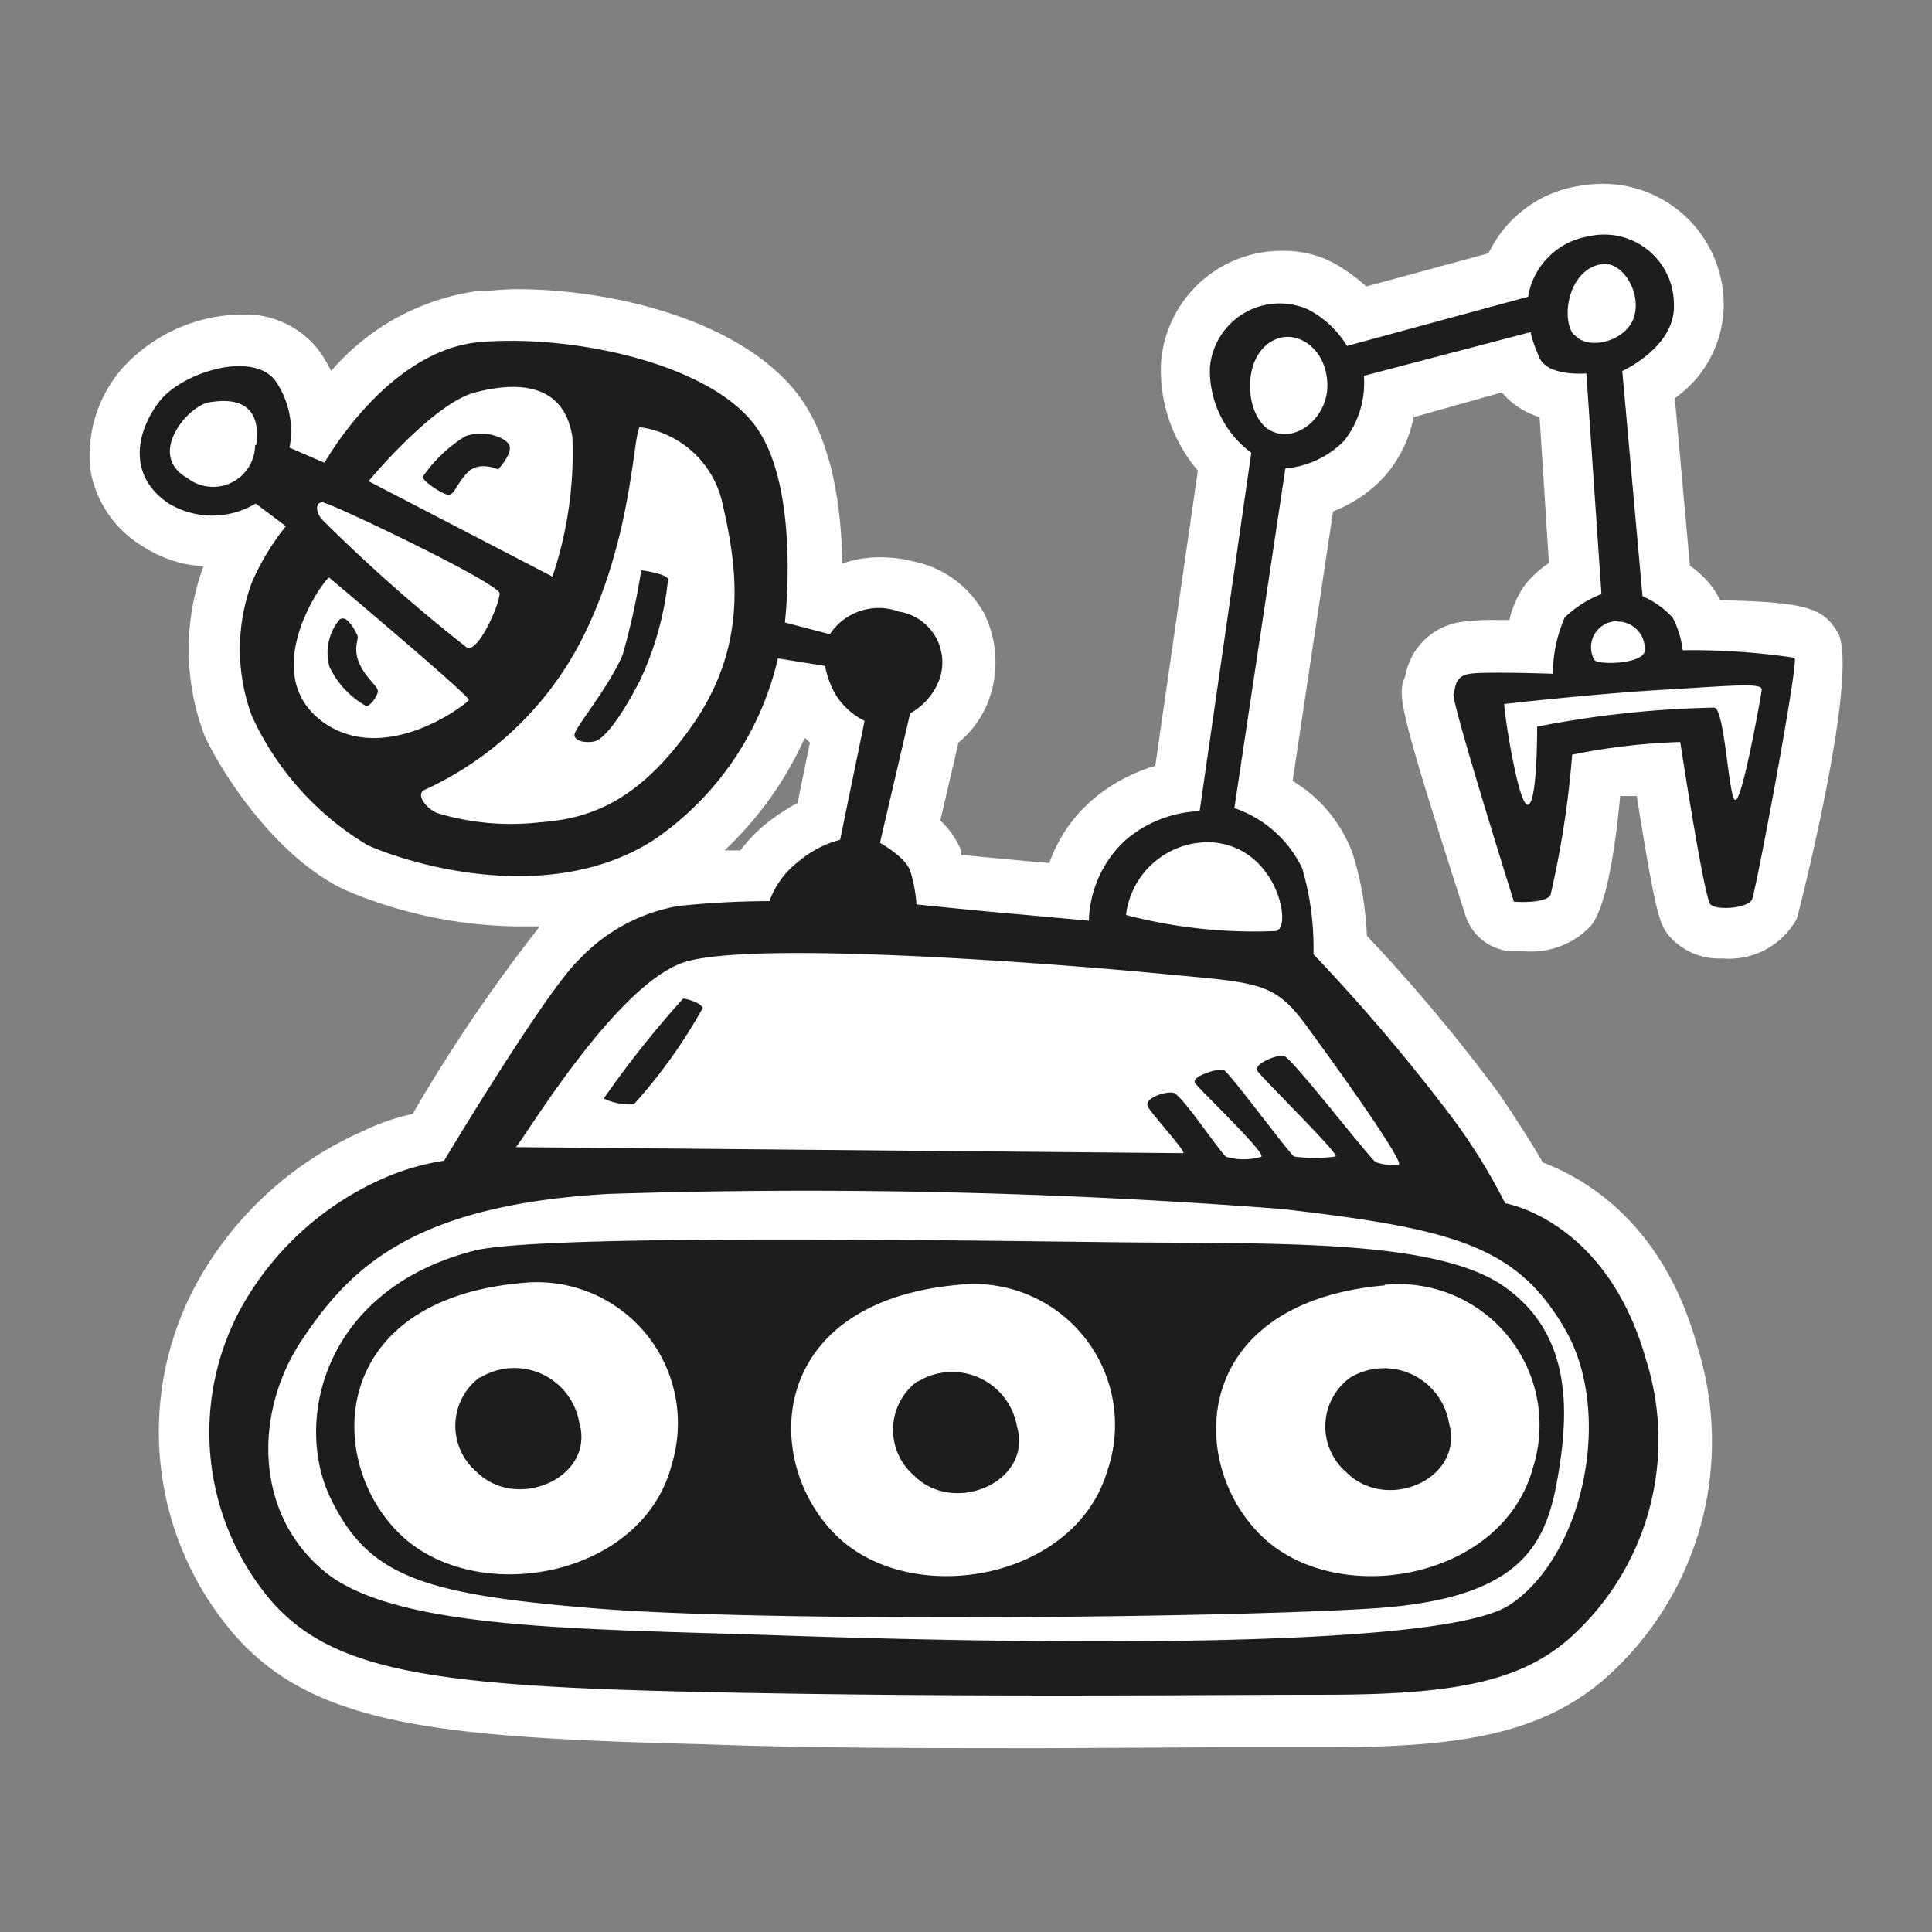 <svg id="Layer_1" data-name="Layer 1" xmlns="http://www.w3.org/2000/svg" width="64" height="64" viewBox="0 0 64 64"><rect x="0" y="0" width="64" height="64" fill="#808080" stroke="none"/><defs><style>.cls-1{fill:#fff;}.cls-2{fill:#1d1d1b;}</style></defs><title>space-rover-2</title><g id="space-rover-2"><path class="cls-1" d="M34.66,57.91c-4.11,0-7.83,0-11.36-.13-8.77-.22-12.89-.62-15.52-3.61A10.28,10.28,0,0,1,6.56,42.43,11.64,11.64,0,0,1,12,37.48l.17-.08a7.22,7.22,0,0,1,1.5-.5,53.57,53.57,0,0,1,4.21-6.21l-.67,0a15.06,15.06,0,0,1-5.69-1.17c-2.16-.95-4-3.58-4.73-5.12a8,8,0,0,1-.05-5.64,4.14,4.14,0,0,1-2.07-.7A3.66,3.66,0,0,1,3,15.6a4.38,4.38,0,0,1,1-3.34,5.4,5.4,0,0,1,4-1.84,3.06,3.06,0,0,1,2.57,1.2,4.38,4.38,0,0,1,.4.67,7.8,7.8,0,0,1,4.86-2.65c.41,0,.83-.06,1.27-.06,3.3,0,7.46,1.07,9.31,3.46,1.19,1.54,1.47,3.9,1.49,5.63a3.77,3.77,0,0,1,1.27-.21,4.55,4.55,0,0,1,1.1.14,3.45,3.45,0,0,1,2.32,1.7,3.64,3.64,0,0,1,.16,2.9,3.32,3.32,0,0,1-1,1.4l-.6,2.58a2.84,2.84,0,0,1,.69,1l0,.14,2.12.2.8.07a4.93,4.93,0,0,1,1.41-2.08,5.69,5.69,0,0,1,2.1-1.14l1.41-9.78a5.16,5.16,0,0,1-1.22-3.57A4,4,0,0,1,42.5,8.31a3.46,3.46,0,0,1,1.71.42,5.68,5.68,0,0,1,1.05.76l4.05-1.1a4,4,0,0,1,3-2.23,4.81,4.81,0,0,1,.79-.07,4,4,0,0,1,4,4,3.8,3.8,0,0,1-1.62,3.1l.5,5.55a3.18,3.18,0,0,1,.8.79,2.86,2.86,0,0,1,.2.35c2.87.07,3.41.26,3.89,1.06.77,1.28-1.32,9.43-1.35,9.5a2.57,2.57,0,0,1-2.46,1.31A2.19,2.19,0,0,1,55.29,31c-.29-.36-.42-.53-1.07-4.63l-.55,0c-.14,1.5-.43,3.71-1,4.33a2.72,2.72,0,0,1-2.2.81c-.26,0-.45,0-.45,0a1.71,1.71,0,0,1-1.47-1.17c-2.3-7.16-2.25-7.31-2-7.94a2.2,2.2,0,0,1,1.88-1.8,7.41,7.41,0,0,1,1.21-.06H50a3.19,3.19,0,0,1,.53-1.18,3.51,3.51,0,0,1,.78-.71L51,13.82A2.66,2.66,0,0,1,49.75,13l-2.92.82a4.2,4.2,0,0,1-1,2,4.49,4.49,0,0,1-1.67,1.12l-1.34,8.93a4.68,4.68,0,0,1,2,2.44A10.59,10.59,0,0,1,45.28,31a56.65,56.65,0,0,1,4.37,5.22c.73,1.07,1.18,1.81,1.46,2.29,1.38.52,4,2,5.12,6.11a10.46,10.46,0,0,1-3.08,11c-2.18,1.89-5,2.26-9.21,2.26H40.5Zm-8-33.47A11.65,11.65,0,0,1,24,28.17l.53,0a4.76,4.76,0,0,1,1-1,6.44,6.44,0,0,1,.89-.57l.41-2Z"/><path class="cls-2" d="M11.84,21.05c-.06-.12-.33-.71-.59-.53a1.73,1.73,0,0,0-.34,1.56,2.93,2.93,0,0,0,1.22,1.31c.13,0,.31-.25.38-.44s-.34-.41-.59-.94S11.9,21.18,11.84,21.05Zm3.56-6.59A4.78,4.78,0,0,0,14,15.8c0,.13.63.56.84.59s.28-.37.66-.75,1-.09,1-.09.47-.5.38-.78S16,14.21,15.4,14.46Zm5.84,4.44a22.8,22.8,0,0,1-.62,2.81c-.5,1.13-1.59,2.41-1.59,2.63s.38.28.66.22.81-.66,1.5-2a10.29,10.29,0,0,0,.94-3.37C22.09,19,21.24,18.89,21.24,18.89Zm1.38,14.19A33.31,33.31,0,0,0,20,36.39a2,2,0,0,0,1,.19,17.46,17.46,0,0,0,2.28-3.19C23.21,33.21,22.74,33.08,22.62,33.08ZM59.45,21.79a23.1,23.1,0,0,0-3.71-.25,3.09,3.09,0,0,0-.33-1.08,2.93,2.93,0,0,0-1-.71l-.67-7.46s1.75-.79,1.71-2.17a2.31,2.31,0,0,0-2.83-2.29,2.43,2.43,0,0,0-2,2l-6,1.63a3.27,3.27,0,0,0-1.29-1.21,2.32,2.32,0,0,0-3.25,1.92A3.4,3.4,0,0,0,41.45,15L39.74,26.87a4,4,0,0,0-2.5,1,3.78,3.78,0,0,0-1.17,2.63l-2.29-.21c-1-.08-3.42-.33-3.42-.33a4.9,4.9,0,0,0-.21-1.12c-.17-.46-1-.92-1-.92l1-4.29a2.14,2.14,0,0,0,.92-1,1.7,1.7,0,0,0-1.29-2.37,1.94,1.94,0,0,0-2.29.75L26,20.62s.54-4.5-1-6.54-6-3-9.08-2.75-5.17,4-5.17,4l-1.16-.5a2.93,2.93,0,0,0-.47-2.22c-.75-1-3.09-.28-3.84.69s-1.09,2.44.31,3.38a2.8,2.8,0,0,0,2.88,0l1,.75A8.2,8.2,0,0,0,8.34,19.3a6.39,6.39,0,0,0,0,4.41A9.7,9.7,0,0,0,12.18,28c1.56.69,6.12,2,9.5-.19a10,10,0,0,0,4.09-6l1.56.25a3.21,3.21,0,0,0,.31.88,2.37,2.37,0,0,0,1,.94l-.81,3.94a3.43,3.43,0,0,0-1.34.69,2.9,2.9,0,0,0-1,1.34,29.92,29.92,0,0,0-3,.16,5.87,5.87,0,0,0-3.28,1.75c-1.09,1-4.5,6.69-4.5,6.69a8.1,8.1,0,0,0-1.81.5A10,10,0,0,0,8,43.3a8.62,8.62,0,0,0,1,9.75c2.06,2.34,5.44,2.81,14.28,3s16.38.09,20.59.09,6.44-.41,8.09-1.84a8.8,8.8,0,0,0,2.56-9.28c-1.31-4.62-4.66-5.16-4.66-5.16a19.26,19.26,0,0,0-1.69-2.75,62.34,62.34,0,0,0-4.66-5.5,9.37,9.37,0,0,0-.37-2.84,3.87,3.87,0,0,0-2.25-2l1.69-11.25a3.14,3.14,0,0,0,1.94-.91,3.09,3.09,0,0,0,.66-2.16L50.71,11s0,.19.28.84,1.56.53,1.56.53l.5,7.31a3.58,3.58,0,0,0-1.22.78,4.73,4.73,0,0,0-.39,1.86s-2.25-.08-2.75,0-.46.42-.54.67,2,6.88,2,6.88,1,.08,1.21-.21A31.46,31.46,0,0,0,52.08,25a21,21,0,0,1,3.58-.42s.79,5.17,1,5.38,1.25.13,1.38-.17S59.58,22,59.45,21.79Zm-51-7.05a1.39,1.39,0,0,1-2.25,1.09c-1.34-.75,0-2.37.72-2.5C8.25,13.1,8.62,13.77,8.49,14.74ZM15.74,13c1.41-.37,2.94-.31,3.22,1.47a12.82,12.82,0,0,1-.66,4.63l-6.09-3.16S14.34,13.36,15.74,13Zm-5,3.66c.21,0,5.81,2.66,5.81,3s-.66,1.88-1.06,1.81a54.2,54.2,0,0,1-4.75-4.19C10.43,17,10.43,16.61,10.71,16.64Zm-.09,7.22c-2.09-1.59,0-4.59.25-4.75,0,0,4.69,3.94,4.63,4.06S12.71,25.46,10.62,23.86ZM23,23.93c-1.78,2.59-3.41,3.19-5.12,3.31a8.43,8.43,0,0,1-3.41-.31c-.41-.19-.72-.66-.37-.78a11,11,0,0,0,5.09-4.81c1.75-3.31,1.78-6.94,2-7.19a3.25,3.25,0,0,1,2.75,2.56C24.43,18.83,24.77,21.33,23,23.93ZM51.87,44.08c1.59,2.81.56,7.5-1.87,9.09s-17.91,1.22-24.31,1S13.09,54,10.74,52.05,8.43,46.74,10,44.39s3.62-4.47,10.16-4.84a205.14,205.14,0,0,1,22.31.5C48.18,40.71,50.27,41.27,51.87,44.08ZM43.24,33.93c1.06,1.44,3.34,4.63,3.09,4.66a1.83,1.83,0,0,1-.75-.09c-.16-.06-2.81-3.5-3.06-3.53s-1,.28-.87.5,2.78,2.81,2.59,2.84a5,5,0,0,1-1.37,0c-.16-.09-2.16-2.81-2.34-2.87s-1.09.22-.94.44,2.38,2.34,2.19,2.44a2.08,2.08,0,0,1-1.16,0c-.19-.12-1.47-2.06-1.75-2.12s-1,.19-.84.47,1.31,1.53,1.16,1.53L17.09,38c.31-.34,3.31-5.37,5.56-6.12s12.53.06,15.75.37S42.18,32.49,43.24,33.93Zm-.94-3.09a16.74,16.74,0,0,1-5-.53,2.74,2.74,0,0,1,2.78-2.41C42.27,28,42.8,30.64,42.3,30.83ZM42,14.21c-.81-.56-.87-2.59.34-3,.68-.23,1.59.34,1.63,1.5S42.84,14.77,42,14.21Zm10.13-3.12c-.44-.56-.16-2.19.94-2.34.68-.1,1.31.94,1.06,1.75S52.59,11.64,52.15,11.08Zm1.44,9.5a.9.9,0,0,1,.91,1c-.12.41-1.5.44-1.66.28A.86.86,0,0,1,53.59,20.58Zm3.91,5.91c-.22-.06-.34-3-.69-3.06a33.87,33.87,0,0,0-5.87.63c0,.22,0,2.56-.31,2.59s-.78-3-.78-3.34c0,0,3-.34,5.25-.47s3.31-.25,3.28,0S57.71,26.55,57.49,26.49ZM15.71,41.43c-5,1.28-6,5.66-4.75,8.22s3,3.16,8.75,3.63,21,.31,25.78,0,5.69-2,6.09-4.22.53-4.84-1.75-6.44-7.66-1.41-12.94-1.47S17.86,40.88,15.71,41.43Zm6.53,7.13c-1,3.72-6.5,4.69-9,2.25s-2.34-7.75,4.06-8.31A4.67,4.67,0,0,1,22.24,48.55Zm23.63-6a4.67,4.67,0,0,1,4.91,6.06c-1,3.72-6.5,4.69-9,2.25S39.46,43.14,45.87,42.58Zm-9.16,6.06c-1,3.72-6.5,4.69-9,2.25s-2.34-7.75,4.06-8.31A4.67,4.67,0,0,1,36.71,48.64Zm-20.81-3a2,2,0,0,0-.12,3.13c1.34,1.34,3.94.19,3.41-1.62A2.18,2.18,0,0,0,15.9,45.64Zm14.5.13a2,2,0,0,0-.12,3.13c1.34,1.34,3.94.19,3.41-1.62A2.18,2.18,0,0,0,30.4,45.77ZM48,47.14a2.18,2.18,0,0,0-3.28-1.5,2,2,0,0,0-.12,3.13C45.93,50.11,48.52,49,48,47.14Z"/></g></svg>